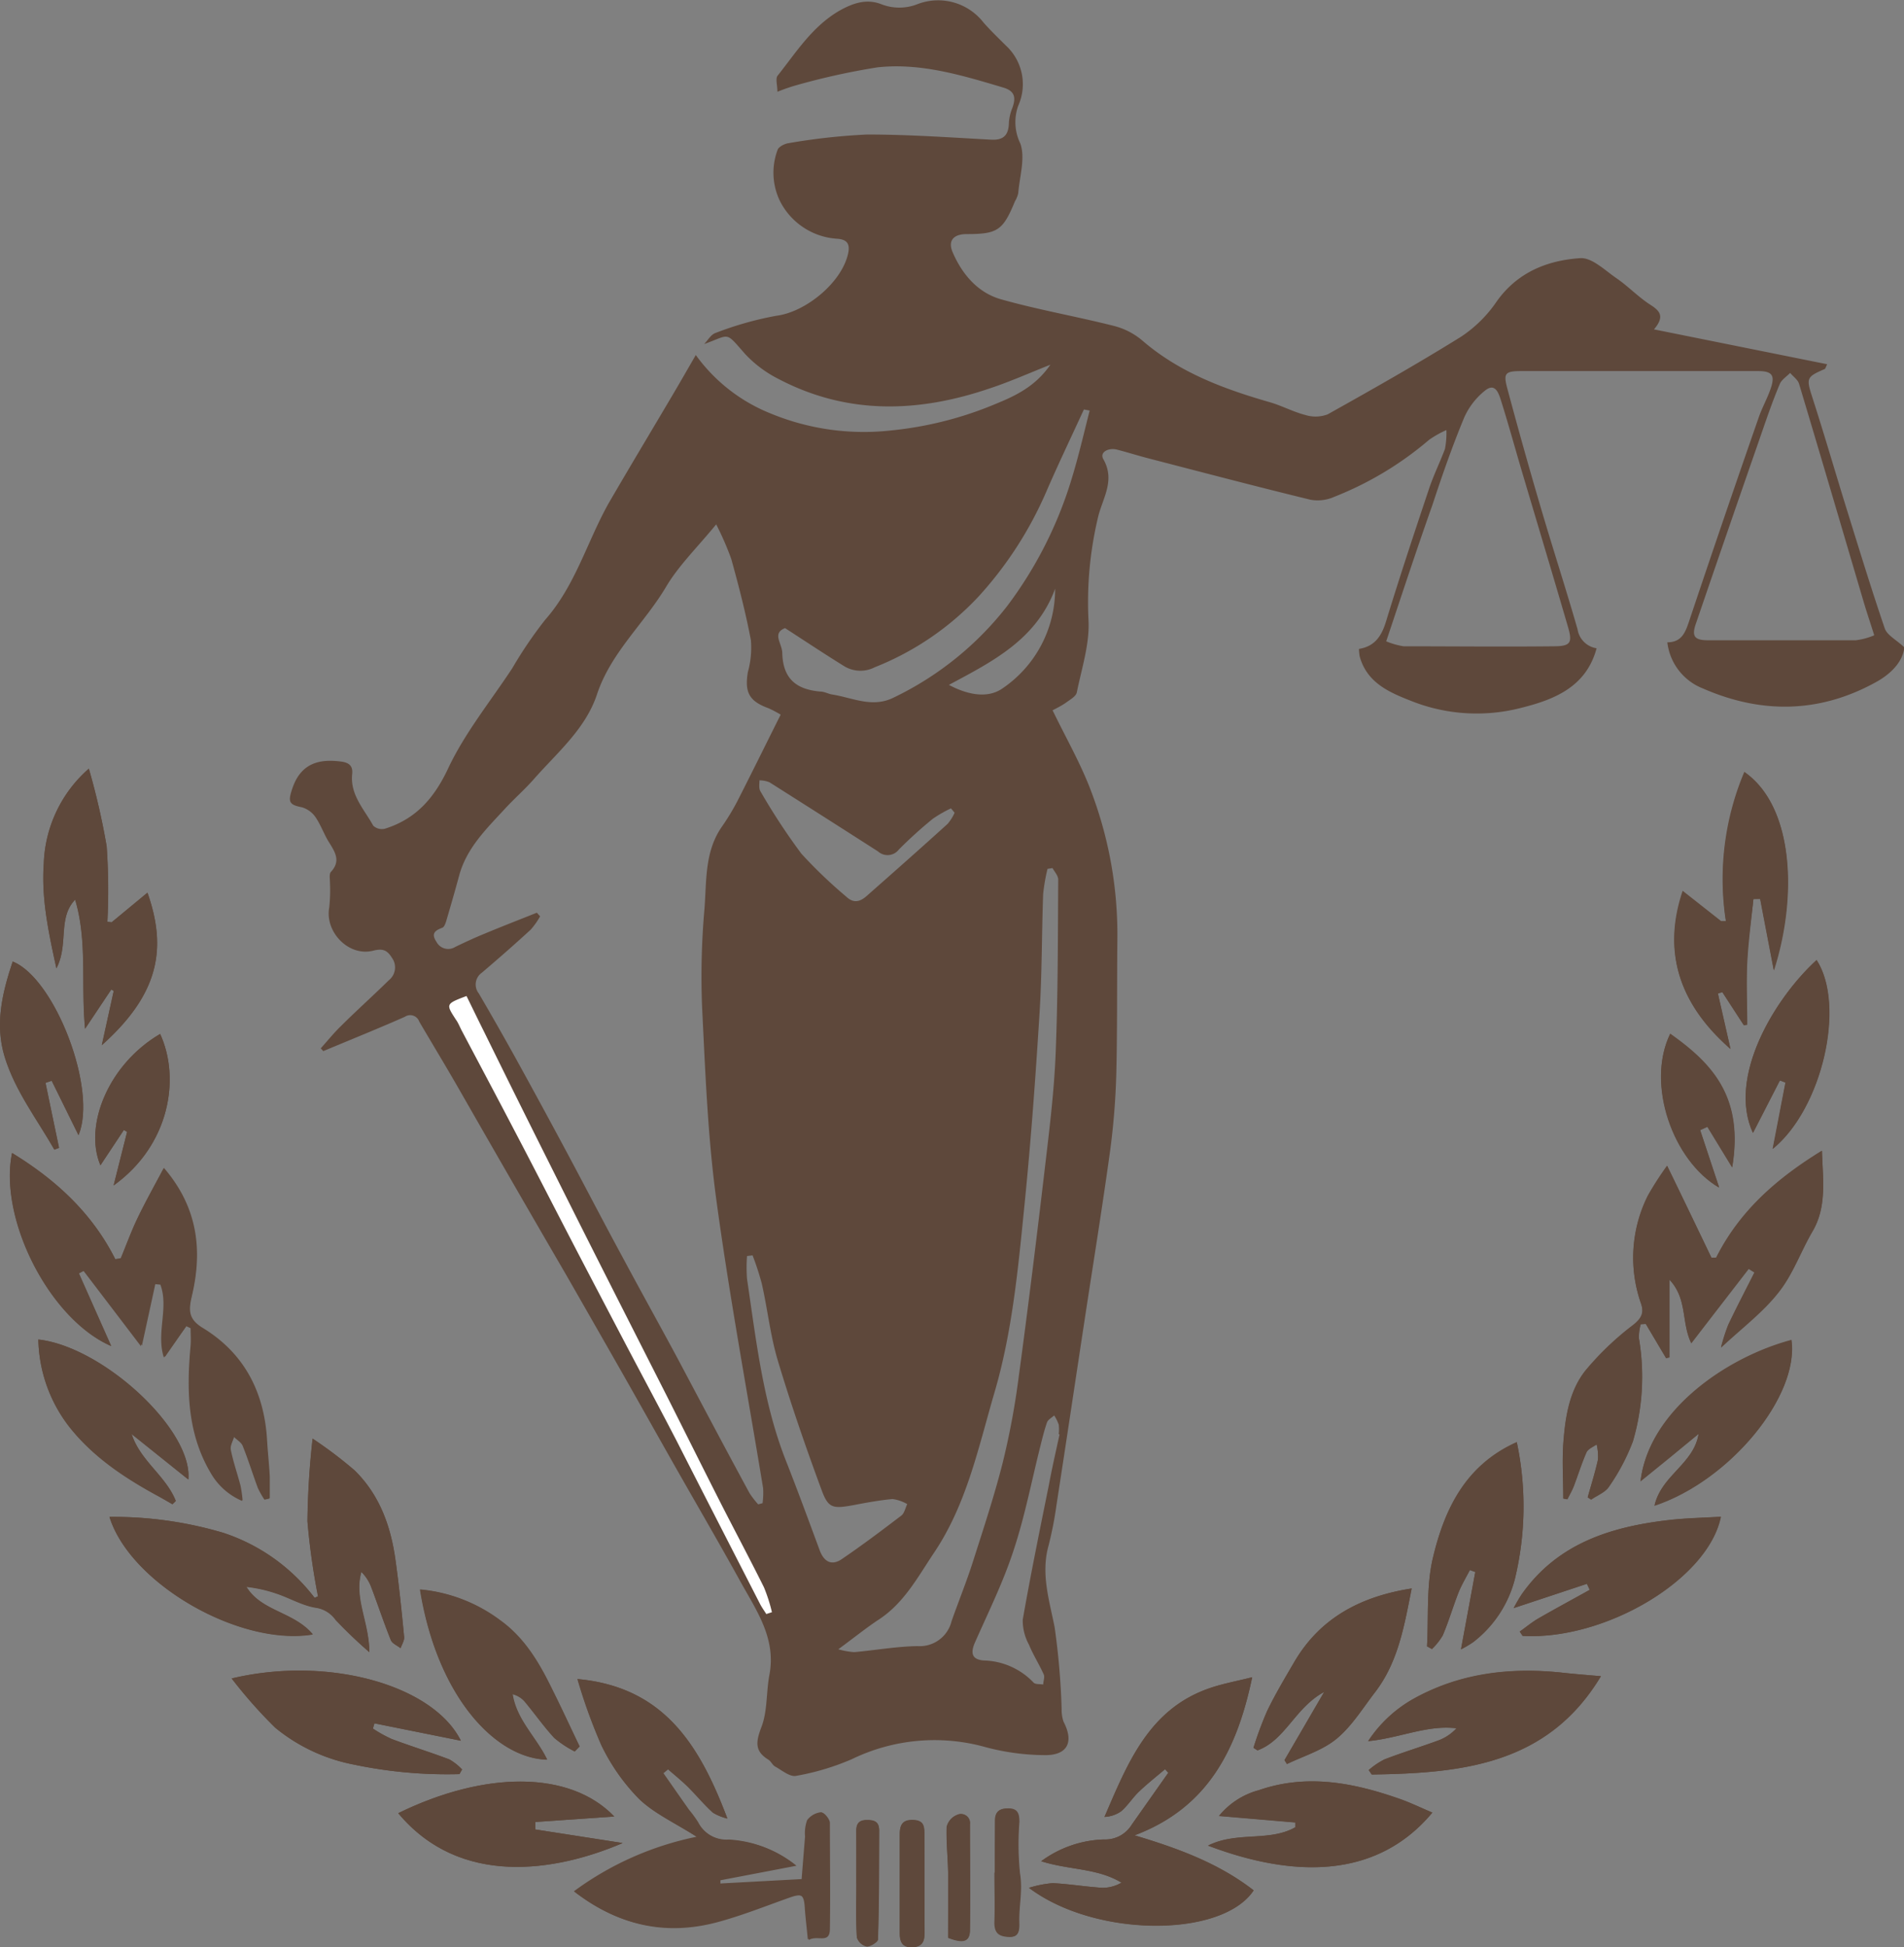 <svg id="Слой_1" data-name="Слой 1" xmlns="http://www.w3.org/2000/svg" viewBox="0 0 239.82 245.23"><rect x="0" y="0" width="239.82" height="245.23" fill="#808080" stroke="none"/><defs><style>.cls-1{fill:#5e483b;}.cls-2{fill:#fff;}</style></defs><title>favicon</title><path class="cls-1" d="M12,158.63c-1.68,8.28,4.72,20.92,12.5,24.31l-4.07-9.15.61-.32,7.32,9.4,1.7-7.81.76.07c1.09,2.91-.56,6.09.44,9.18L34,180.36l.55.26c0,.72,0,1.45,0,2.16-.48,5.55-.45,11,2.49,16a8.32,8.32,0,0,0,4,3.59,17.3,17.3,0,0,0-.26-1.83c-.4-1.52-.92-3-1.23-4.54-.1-.52.28-1.13.44-1.7.39.38.94.69,1.12,1.14.7,1.74,1.25,3.53,1.9,5.28a10.93,10.93,0,0,0,.84,1.49l.61-.13c0-.91,0-1.82,0-2.72-.08-1.52-.25-3-.34-4.55-.35-6.06-2.86-10.95-8.08-14.14-1.8-1.09-1.83-2.17-1.4-4,1.36-5.72.8-11.14-3.51-16.16-1.15,2.17-2.28,4.17-3.27,6.24-.8,1.66-1.43,3.41-2.14,5.12L25,172C22.06,166.17,17.51,162,12,158.63ZM210.46,202l.43.3c.78-.54,1.8-.92,2.27-1.65a26.32,26.32,0,0,0,3-5.69,28.9,28.9,0,0,0,.75-13,6.27,6.27,0,0,1,.23-1.74l.63-.06,2.57,4.33.43-.11v-9.77c2.28,2.44,1.47,5.38,2.74,8,2.52-3.28,4.88-6.32,7.23-9.37l.74.46c-1.11,2.2-2.25,4.38-3.31,6.61a23.42,23.42,0,0,0-.91,2.84c2.71-2.53,5.33-4.48,7.28-7,1.78-2.24,2.76-5.1,4.23-7.61,1.82-3.1,1.32-6.37,1.2-10.15-5.78,3.55-10.39,7.64-13.33,13.48l-.58,0c-1.8-3.75-3.61-7.5-5.59-11.59a39.83,39.83,0,0,0-2.43,3.77,17.42,17.42,0,0,0-.83,13.65c.39,1.16.06,1.81-1,2.62a36.75,36.75,0,0,0-6,5.72c-2.1,2.62-2.58,6-2.82,9.26-.17,2.28,0,4.58,0,6.87l.52.08c.27-.54.58-1.07.8-1.63.54-1.42,1-2.89,1.6-4.27.2-.45.84-.7,1.28-1a6.45,6.45,0,0,1,.17,1.93C211.4,198.85,210.9,200.43,210.46,202ZM102.1,242.45c-3.47-9.18-7.95-16.58-18.9-17.58a68,68,0,0,0,3,8.31A25.16,25.16,0,0,0,91,240c2,1.88,4.6,3.06,7.35,4.81a39.17,39.17,0,0,0-15.46,6.87c5.45,4.21,11.34,5.54,17.79,3.86,3.15-.83,6.2-2.06,9.29-3.15,1.52-.54,1.88-.32,2,1.26.08,1.25.24,2.5.39,4.09,1.06-.67,2.62.55,2.65-1.36.07-4.47,0-8.93,0-13.39,0-.46-.7-1.29-1-1.27a2.53,2.53,0,0,0-1.74,1,4.85,4.85,0,0,0-.26,2.06c-.15,1.84-.3,3.69-.43,5.36l-10.36.56,0-.48,9.58-1.83a14.69,14.69,0,0,0-8.38-3.23,4.15,4.15,0,0,1-4-2.25,14.48,14.48,0,0,0-1.14-1.56c-1.08-1.53-2.15-3.07-3.23-4.61l.6-.5c.85.74,1.73,1.45,2.54,2.24,1.08,1.07,2.07,2.24,3.18,3.28A6.64,6.64,0,0,0,102.1,242.45Zm-77.83-38c2.58,8.35,16.34,16.33,25.62,14.79-2.4-2.86-6.49-2.88-8.37-6a17.55,17.55,0,0,1,3.84.86c1.66.56,3.24,1.5,4.93,1.77a3.68,3.68,0,0,1,2.48,1.53A57.42,57.42,0,0,0,57,221.49c-.05-3.79-2-6.78-1-10.1a5.38,5.38,0,0,1,1.21,1.85c.85,2.24,1.6,4.52,2.5,6.75.17.43.8.68,1.22,1,.16-.46.5-.94.45-1.38-.31-3.24-.64-6.48-1.09-9.7-.59-4.27-2-8.23-5.15-11.31a54,54,0,0,0-5.29-4,103.62,103.62,0,0,0-.65,10.4,87.83,87.83,0,0,0,1.33,9.46l-.43.19a23.81,23.81,0,0,0-11.51-8.19A48.61,48.61,0,0,0,24.27,204.46ZM168.2,224.65c-2.08.52-3.73.82-5.31,1.36-7.71,2.62-10.38,9.47-13.3,16.23a4,4,0,0,0,2.09-.7c.84-.72,1.44-1.7,2.24-2.47,1.05-1,2.19-1.9,3.3-2.84l.41.45-4.6,6.53a3.91,3.91,0,0,1-3.5,1.87,14,14,0,0,0-7.91,2.74c3.49,1.12,7.07.85,10.11,2.7a4.73,4.73,0,0,1-2.38.65c-2.09-.13-4.18-.48-6.27-.59a14.14,14.14,0,0,0-3,.59c8.35,6.29,24.35,6.29,28.3.32-4.4-3.42-9.54-5.3-15-6.93C162.55,241.11,166.27,233.89,168.2,224.65Zm63.13-98,.83-.1c.54,2.86,1.09,5.72,1.72,9,2.93-9.1,2.6-20.56-3.69-24.92a34.68,34.68,0,0,0-2.33,18.79l-.6,0-4.84-3.81c-2.65,7.88-.27,14.37,6,19.85l-1.59-7,.55-.17,2.71,4.17.43-.07c0-2.61-.1-5.23,0-7.83S231.06,129.32,231.33,126.66ZM21.67,110.23A16.6,16.6,0,0,0,16,122.17c-.31,4.35.54,8.52,1.59,13.19,1.57-3,.13-6.33,2.36-8.65,1.56,5.21.72,10.59,1.25,16.26l3.3-4.92.31.18-1.5,6.83c7.14-6.39,8.26-12.07,5.75-19.2l-4.51,3.73-.54-.06a79.32,79.32,0,0,0-.09-9.51A89.58,89.58,0,0,0,21.67,110.23ZM68.35,236.85l.33-.58A6.83,6.83,0,0,0,67.09,235c-2.4-.91-4.86-1.67-7.26-2.57a16.86,16.86,0,0,1-2.38-1.32l.19-.66,10.89,2.19c-3.49-7-16.71-10.74-28.87-7.84A60.27,60.27,0,0,0,45.14,231,22.2,22.2,0,0,0,55,235.64,57.08,57.08,0,0,0,68.35,236.85Zm114.53-.51.36.56c11.24-.17,22.13-1.17,28.86-12.38-1.61-.14-3.18-.26-4.74-.43-6.61-.73-13,0-18.86,3.28a16.47,16.47,0,0,0-5.71,5.33c4.05-.41,7.43-2.07,11.13-1.62a5.94,5.94,0,0,1-2.15,1.48c-2.3.85-4.65,1.56-6.93,2.44A9.6,9.6,0,0,0,182.88,236.34Zm-10.61-1.25.31.49c2.11-1,4.5-1.73,6.26-3.19,1.92-1.59,3.3-3.85,4.85-5.87,2.93-3.83,3.67-8.4,4.6-13.05-6.47,1-11.59,3.74-14.84,9.35-1.17,2-2.36,4-3.37,6.09a45.76,45.76,0,0,0-1.72,4.63l.51.32c3.53-1.3,4.71-5.38,8.4-7.36Zm-84.42,7.1c-5.57-5.81-16.25-5.78-27.21-.42,7.77,9.33,19.79,7.39,28.27,3.76l-11-1.71,0-.94ZM201.9,218.9l.35.55c10.36.58,23.36-7.12,24.95-15-2.21.13-4.36.17-6.48.41-7.34.84-14.08,2.93-18.6,9.37a19.48,19.48,0,0,0-1,1.72l9.23-3.06.35.76c-2.17,1.21-4.35,2.38-6.5,3.62C203.42,217.73,202.68,218.35,201.9,218.9ZM82.87,234l.59-.62c-1.12-2.34-2.2-4.7-3.36-7-1.66-3.36-3.46-6.59-6.63-8.88a19.85,19.85,0,0,0-10.1-3.89c2.16,13.41,9.48,21.25,16,21.43-1.35-2.82-3.85-5-4.35-8.25a3,3,0,0,1,1.5.89c1.28,1.53,2.42,3.17,3.76,4.62A13.1,13.1,0,0,0,82.87,234Zm108,7.68c-1.51-.64-2.82-1.28-4.2-1.76-5.77-2-11.63-3.13-17.63-1.05a9.69,9.69,0,0,0-5,3.24l9.62.82,0,.6c-3.29,1.87-7.36.49-11,2.31C173.91,250.12,184.11,249.83,190.89,241.7Zm10.64-46.64c-6.48,2.89-9.11,8.48-10.55,14.58-.84,3.57-.53,7.41-.74,11.12l.62.34a7.9,7.9,0,0,0,1.37-1.73c.74-1.78,1.28-3.64,2-5.44.38-1,.93-1.85,1.41-2.78l.68.25c-.57,3.11-1.15,6.22-1.8,9.74a13.26,13.26,0,0,0,1.54-.91,14.61,14.61,0,0,0,5.26-8A38.89,38.89,0,0,0,201.53,195.06ZM15.31,182.12a18.49,18.49,0,0,0,3.89,11c3,3.81,7,6.46,11.25,8.76.59.32,1.17.66,1.75,1l.42-.41c-1.25-3.16-4.49-5.06-5.56-8.43l7.14,5.71C34.79,193.5,23.42,183,15.31,182.12ZM224.43,194c-.61,3.8-4.68,5.2-5.54,9,9.54-3.16,18.24-13.82,17.24-20.84-8.3,2.21-18,9-19,17.77l3.7-3ZM12.08,134.52c-1.34,4-2.26,7.94-1,12,1.33,4.3,4.07,7.83,6.25,11.66l.59-.22-1.72-8.16.78-.27,3.39,6.85C22.79,150.67,17.39,136.63,12.08,134.52Zm227.21-.19c-5.35,4.9-11.24,14.76-8,21.77l3.39-6.61.71.27c-.52,2.69-1,5.38-1.61,8.35C240,153.05,243,140,239.29,134.33ZM24.79,162.72c7.14-5.13,8.4-13.58,5.86-19.08-6.55,3.83-9.63,11.58-7.52,16.54l2.95-4.45.41.24Zm199.83-7,.93-.43,3.12,5.11c1.45-8.8-2.45-13-7.81-16.8-3.07,6.29.35,16,6.16,19.34Zm-97.7,95.1c0-2.11,0-4.22,0-6.33,0-1,0-1.84-1.45-1.88s-1.65.79-1.65,1.88c0,4.11,0,8.21,0,12.32,0,1,.17,1.85,1.54,1.81s1.58-.74,1.58-1.81Zm8.87-1.6h0c0,2.06,0,4.11,0,6.17,0,1.36.61,1.89,1.86,1.93s1.25-1,1.22-1.85c-.06-2,.45-4,.09-6.09a36.23,36.23,0,0,1-.08-6.51c0-1-.17-1.72-1.42-1.71-1.09,0-1.62.41-1.61,1.55C135.81,244.92,135.79,247.09,135.79,249.26Zm-17.45,1.32h0c0,2.28-.07,4.57.06,6.85a1.73,1.73,0,0,0,1.24,1.14c.46,0,1.41-.56,1.42-.89.12-4.56.11-9.13.15-13.69,0-1.11-.58-1.34-1.57-1.33s-1.32.48-1.31,1.41C118.36,246.24,118.34,248.41,118.34,250.58Zm11.56,6.9c1.88.72,2.71.47,2.73-.89.06-4.47,0-8.93,0-13.4A1.14,1.14,0,0,0,131,242a2.18,2.18,0,0,0-1.27,1.49c-.07,2,.16,4.08.19,6.12C129.93,252.26,129.9,254.9,129.9,257.48Z" transform="translate(-10.48 -13.43)"/><path class="cls-1" d="M50.88,145.45c.83-.92,1.6-1.88,2.48-2.74,2-2,4.09-3.86,6.09-5.83a2.06,2.06,0,0,0,.39-2.84c-.62-1-1.19-1.18-2.39-.88-3.07.76-6.07-2.38-5.5-5.45a20.62,20.62,0,0,0,.09-3.15c0-.46-.12-1.08.13-1.34,1.23-1.33.55-2.43-.2-3.64-.65-1-1.06-2.24-1.75-3.24a3.16,3.16,0,0,0-1.73-1.25c-1.64-.32-1.76-.7-1.17-2.42,1.13-3.29,3.59-3.65,6.07-3.34,1,.12,1.56.51,1.45,1.55-.29,2.65,1.52,4.47,2.65,6.53a1.6,1.6,0,0,0,1.45.39c3.91-1.22,6.22-3.83,8-7.63,2.11-4.47,5.32-8.42,8.06-12.58a53.55,53.55,0,0,1,4.14-6.1c3.81-4.31,5.28-9.83,8-14.68C89.84,72.16,92.6,67.58,95.3,63c.91-1.54,1.8-3.1,2.82-4.86a21.43,21.43,0,0,0,9.45,7.37,30.76,30.76,0,0,0,15.12,2.13,45.53,45.53,0,0,0,13.38-3.42c2.45-1,4.9-2.22,6.71-4.86-2.77,1.1-5.19,2.18-7.69,3-9,3.06-17.91,3.32-26.54-1.2a15,15,0,0,1-4.2-3.13c-2.59-2.93-1.82-2.47-5.18-1.27.47-.48.86-1.21,1.44-1.4a42.18,42.18,0,0,1,7.69-2.17c3.66-.47,8.19-4.16,9-7.81.29-1.29-.18-1.78-1.32-1.88a8.68,8.68,0,0,1-7.25-4.73,8.19,8.19,0,0,1-.31-6.46c.12-.39.88-.78,1.38-.85a79.39,79.39,0,0,1,9.92-1.09c5.21,0,10.42.37,15.62.65,1.52.08,2.2-.55,2.22-2.19A6,6,0,0,1,138,27c.45-1.25.33-2.1-1.14-2.54-5.18-1.54-10.39-3.14-15.84-2.55a87.89,87.89,0,0,0-10.4,2.3,23.13,23.13,0,0,0-2.22.78c0-.8-.25-1.6,0-2,2.35-2.94,4.34-6.18,7.77-8.19,1.77-1,3.45-1.55,5.29-.85a6.22,6.22,0,0,0,4.59,0,7.24,7.24,0,0,1,8.31,2.32c.88,1,1.85,1.93,2.8,2.88a6.62,6.62,0,0,1,1.57,7.6,6.13,6.13,0,0,0,.26,4.74c.66,1.83-.09,4.18-.26,6.29a3.41,3.41,0,0,1-.41,1c-1.51,3.67-2.19,4.13-6.08,4.13-1.63,0-2.4.8-1.77,2.28,1.19,2.77,3.16,5.1,6.09,5.93,4.67,1.32,9.47,2.15,14.17,3.34a8.93,8.93,0,0,1,3.58,1.81c4.68,4.06,10.28,6.13,16.1,7.81,1.51.43,2.93,1.21,4.45,1.6a4.32,4.32,0,0,0,2.85-.07c5.65-3.16,11.29-6.35,16.79-9.77A16.3,16.3,0,0,0,199,51.39c2.62-3.69,6.39-5.17,10.52-5.45,1.47-.1,3.12,1.54,4.58,2.54s2.76,2.38,4.28,3.35c1.22.78,1.78,1.48.43,3.08l21.81,4.39c-.16.33-.21.56-.32.61-2.32,1-2.32,1.15-1.53,3.61,1.45,4.5,2.76,9,4.17,13.57,1.61,5.17,3.19,10.36,4.94,15.49.29.83,1.39,1.38,2.46,2.37-.16,1.72-1.58,3.26-3.44,4.31-7.14,4-14.53,4.11-21.93.87a7.12,7.12,0,0,1-4.48-5.81c1.82,0,2.28-1.28,2.75-2.68Q227.54,78.79,232,66c.43-1.25,1.1-2.42,1.52-3.67.55-1.63.17-2.15-1.54-2.17-3.29,0-6.58,0-9.87,0H202.17c-2.11,0-2.36.24-1.83,2.21,1.34,5,2.72,9.93,4.18,14.88,1.51,5.15,3.18,10.26,4.66,15.42a2.87,2.87,0,0,0,2.4,2.4c-1.28,4.79-5.2,6.42-9.34,7.46a22.31,22.31,0,0,1-13.66-.69c-2.81-1.1-5.89-2.26-6.84-5.75a5.88,5.88,0,0,1-.09-.94c2-.32,2.85-1.63,3.41-3.46,1.71-5.6,3.56-11.16,5.42-16.72.57-1.7,1.37-3.32,2-5a10.33,10.33,0,0,0,.18-2.38,13,13,0,0,0-2.18,1.23A42.08,42.08,0,0,1,178.53,76a5.1,5.1,0,0,1-3,.36c-6.82-1.66-13.61-3.45-20.41-5.21-1.35-.35-2.69-.78-4-1.11-1-.24-2.19.32-1.66,1.23,1.55,2.73-.17,5-.7,7.4a46.11,46.11,0,0,0-1.18,12.84c.17,3-.86,6.09-1.47,9.12-.1.49-.82.89-1.31,1.25s-1.16.7-1.74,1c1.71,3.54,3.62,6.84,4.92,10.37a50.82,50.82,0,0,1,3.24,18.33c-.06,5.63,0,11.25-.13,16.87a91.76,91.76,0,0,1-.77,9.8c-1,7.27-2.18,14.51-3.28,21.76-1.16,7.63-2.3,15.26-3.48,22.89a46.66,46.66,0,0,1-1,5.14c-1,3.56.08,6.88.76,10.33a92.34,92.34,0,0,1,.88,10.28,4.59,4.59,0,0,0,.24,1.6c1.33,2.54.52,4.24-2.36,4.21a29.54,29.54,0,0,1-7.44-1,23.84,23.84,0,0,0-16.89,1.52,31.22,31.22,0,0,1-7,2.09c-.77.16-1.78-.7-2.63-1.17-.34-.18-.52-.66-.86-.87-1.78-1.09-1.56-2.29-.87-4.12.77-2,.59-4.38,1-6.55.88-4.59-1.63-8.1-3.64-11.74-2.68-4.86-5.48-9.65-8.22-14.48-2.19-3.86-4.36-7.73-6.55-11.59q-3.54-6.21-7.1-12.42Q75,162.31,68.17,150.37c-1.6-2.78-3.26-5.52-4.88-8.28a1.21,1.21,0,0,0-1.82-.61c-3.4,1.5-6.84,2.89-10.27,4.32Zm49.82-66c-2.34,2.87-4.69,5.14-6.3,7.84-2.75,4.65-7,8.32-8.74,13.63-1.46,4.34-5,7.29-7.92,10.61-1.15,1.31-2.47,2.46-3.65,3.74-2.33,2.53-4.84,4.94-5.78,8.44-.51,1.89-1.06,3.78-1.61,5.66-.1.33-.26.8-.5.89-.93.35-1.45.73-.75,1.77a1.67,1.67,0,0,0,2.39.64c1.21-.58,2.43-1.15,3.68-1.66,2.18-.91,4.38-1.76,6.58-2.64l.41.46a9.63,9.63,0,0,1-1.18,1.67c-2,1.84-4.07,3.65-6.15,5.42a1.81,1.81,0,0,0-.39,2.62q2.28,3.9,4.48,7.86,3.38,6.12,6.68,12.29c2.34,4.37,4.62,8.78,7,13.16,2.26,4.22,4.59,8.4,6.86,12.62,3,5.65,6,11.33,9.08,17a11.08,11.08,0,0,0,1.09,1.41l.55-.15a9.92,9.92,0,0,0,.07-1.88c-2-12.17-4.27-24.3-5.92-36.52-1.07-8-1.37-16.08-1.77-24.13a97.12,97.12,0,0,1,.3-12.3c.28-3.51,0-7.19,2.18-10.34a29.39,29.39,0,0,0,1.91-3.13c1.84-3.6,3.62-7.23,5.51-11a13.49,13.49,0,0,0-1.56-.82c-2.41-.88-3-2-2.57-4.55a11.42,11.42,0,0,0,.38-4c-.65-3.44-1.53-6.84-2.47-10.23A37,37,0,0,0,100.7,79.49Zm84.37,14.74a9.81,9.81,0,0,0,2.2.63c6.28,0,12.57.07,18.85,0,2.25,0,2.45-.45,1.82-2.57-1.88-6.44-3.81-12.86-5.72-19.29-.89-3-1.73-6.08-2.68-9.09-.28-.87-.71-2.3-2-1.26A9,9,0,0,0,194.91,66c-1.49,3.59-2.78,7.28-4,11C188.92,82.61,187.06,88.28,185.07,94.23Zm61.47-.79c-.53-1.69-1-3.06-1.4-4.44-2.68-9.07-5.34-18.14-8.06-27.2-.16-.52-.74-.91-1.12-1.37-.45.47-1.09.86-1.31,1.41-1,2.37-1.8,4.78-2.64,7.19q-4,11.5-7.93,23c-.54,1.56-.17,2.06,1.48,2.07,6.23,0,12.45,0,18.67,0A8.7,8.7,0,0,0,246.54,93.44ZM116.07,221.13a9.92,9.92,0,0,0,2,.36c2.67-.24,5.34-.72,8-.76a4.12,4.12,0,0,0,4.26-3.12c.89-2.54,1.9-5,2.72-7.59,1.31-4.1,2.66-8.19,3.72-12.36a96.51,96.51,0,0,0,2-10.67c1.22-9,2.33-18.05,3.39-27.09.55-4.64,1.11-9.29,1.29-13.94.29-7.25.27-14.51.32-21.76,0-.48-.47-1-.72-1.45l-.63.1a23.51,23.51,0,0,0-.55,3.18c-.18,5-.14,10.08-.46,15.11-.5,8-1.08,16-1.88,23.94S138,181.19,135.68,189c-2,6.88-3.48,13.93-7.57,20-2.07,3.09-3.81,6.41-7.1,8.49C119.45,218.54,118,219.71,116.07,221.13Zm31.65-156L147,65c-1.6,3.49-3.26,6.94-4.78,10.46a47.56,47.56,0,0,1-8.4,13,36.05,36.05,0,0,1-13.16,9,3.93,3.93,0,0,1-3.84-.13c-2.46-1.52-4.86-3.12-7.46-4.8-1.67.66-.38,1.9-.35,3.11.08,3.29,1.79,4.62,4.79,4.88.52,0,1,.3,1.54.38,2.55.4,5,1.72,7.7.38a40.11,40.11,0,0,0,14.34-11.58,51.2,51.2,0,0,0,8.09-16C146.33,70.9,147,68,147.72,65.17ZM105.27,171.52l-.7.09a19.48,19.48,0,0,0,0,2.86c1.15,7.72,2,15.51,4.88,22.86,1.48,3.75,2.87,7.54,4.27,11.32.55,1.5,1.55,2,2.84,1.09,2.54-1.73,5-3.58,7.45-5.45.39-.3.5-.95.74-1.44a4.93,4.93,0,0,0-1.85-.64c-1.68.15-3.36.47-5,.78-2.53.46-3.1.37-3.94-1.93-2-5.41-3.88-10.85-5.53-16.36-.93-3.12-1.27-6.42-2-9.62A34.57,34.57,0,0,0,105.27,171.52Zm25.45-55.74-.46-.55a16.3,16.3,0,0,0-2.27,1.3,54.4,54.4,0,0,0-4.29,3.88,1.79,1.79,0,0,1-2.62.25q-6.83-4.38-13.69-8.72a3.56,3.56,0,0,0-1.25-.24c0,.46-.1,1,.11,1.36a80.38,80.38,0,0,0,5.17,7.88,60.12,60.12,0,0,0,5.64,5.4c.94.9,1.77.65,2.61-.1,3.4-3,6.8-6,10.17-9.06A5.83,5.83,0,0,0,130.72,115.78Zm13.22,78.27-.11,0a5,5,0,0,0,0-1.22,5.35,5.35,0,0,0-.57-1.15c-.31.29-.77.52-.9.87-.35,1-.59,2-.84,3-1.1,4.37-1.95,8.82-3.36,13.08-1.3,4-3.16,7.76-4.86,11.6-.59,1.32-.46,2.19,1.09,2.31a8.93,8.93,0,0,1,6.27,2.78c.22.25.8.17,1.22.25,0-.42.22-.92.07-1.26-.57-1.28-1.34-2.47-1.87-3.77a6.35,6.35,0,0,1-.78-3.14c1-5.7,2.16-11.36,3.3-17C143,198.24,143.49,196.15,143.94,194.05Zm-.56-106.48C141,94,135.46,96.75,130,99.68c2.34,1.25,4.83,1.73,6.68.49A15.11,15.11,0,0,0,143.38,87.57Z" transform="translate(-10.48 -13.43)"/><path class="cls-1" d="M12,158.63C17.51,162,22.06,166.17,25,172l.66-.05c.71-1.71,1.34-3.46,2.14-5.12,1-2.07,2.12-4.07,3.27-6.24,4.31,5,4.87,10.44,3.51,16.16-.43,1.8-.4,2.88,1.4,4,5.22,3.19,7.73,8.08,8.08,14.14.09,1.52.26,3,.34,4.55.05.9,0,1.81,0,2.72l-.61.13a10.93,10.93,0,0,1-.84-1.49c-.65-1.75-1.2-3.54-1.9-5.28-.18-.45-.73-.76-1.12-1.14-.16.57-.54,1.18-.44,1.7.31,1.53.83,3,1.23,4.54a17.3,17.3,0,0,1,.26,1.83,8.32,8.32,0,0,1-4-3.59c-2.94-5-3-10.49-2.49-16,.06-.71,0-1.44,0-2.16l-.55-.26-2.82,3.95c-1-3.09.65-6.27-.44-9.18l-.76-.07-1.7,7.81L21,173.47l-.61.32,4.07,9.15C16.68,179.55,10.28,166.91,12,158.63Z" transform="translate(-10.48 -13.43)"/><path class="cls-1" d="M210.46,202c.44-1.59.94-3.17,1.29-4.78a6.45,6.45,0,0,0-.17-1.93c-.44.34-1.08.59-1.28,1-.62,1.38-1.06,2.85-1.6,4.27-.22.56-.53,1.09-.8,1.63l-.52-.08c0-2.29-.14-4.59,0-6.87.24-3.28.72-6.64,2.82-9.26a36.75,36.75,0,0,1,6-5.72c1-.81,1.35-1.46,1-2.62a17.42,17.42,0,0,1,.83-13.65,39.83,39.83,0,0,1,2.43-3.77c2,4.09,3.79,7.84,5.59,11.59l.58,0c2.94-5.84,7.55-9.93,13.33-13.48.12,3.78.62,7.05-1.2,10.15-1.47,2.51-2.45,5.37-4.23,7.61-2,2.47-4.57,4.42-7.28,7a23.42,23.42,0,0,1,.91-2.84c1.06-2.23,2.2-4.41,3.31-6.61l-.74-.46c-2.35,3-4.71,6.09-7.23,9.37-1.27-2.62-.46-5.56-2.74-8v9.77l-.43.11-2.57-4.33-.63.06a6.27,6.27,0,0,0-.23,1.74,28.9,28.9,0,0,1-.75,13,26.32,26.32,0,0,1-3,5.69c-.47.73-1.49,1.11-2.27,1.65Z" transform="translate(-10.48 -13.43)"/><path class="cls-1" d="M102.1,242.45a6.64,6.64,0,0,1-1.86-.76c-1.11-1-2.1-2.21-3.18-3.28-.81-.79-1.69-1.5-2.54-2.24l-.6.5c1.08,1.54,2.15,3.08,3.23,4.61a14.48,14.48,0,0,1,1.14,1.56,4.15,4.15,0,0,0,4,2.25,14.69,14.69,0,0,1,8.38,3.23l-9.58,1.83,0,.48,10.36-.56c.13-1.67.28-3.52.43-5.36a4.85,4.85,0,0,1,.26-2.06,2.53,2.53,0,0,1,1.74-1c.33,0,1,.81,1,1.27.08,4.46.1,8.92,0,13.39,0,1.91-1.59.69-2.65,1.36-.15-1.59-.31-2.84-.39-4.09-.11-1.58-.47-1.8-2-1.26-3.09,1.09-6.14,2.32-9.29,3.15-6.45,1.68-12.34.35-17.79-3.86a39.17,39.17,0,0,1,15.46-6.87C95.57,243,92.93,241.86,91,240a25.16,25.16,0,0,1-4.76-6.8,68,68,0,0,1-3-8.31C94.15,225.87,98.63,233.27,102.1,242.45Z" transform="translate(-10.48 -13.43)"/><path class="cls-1" d="M24.27,204.46a48.61,48.61,0,0,1,14.33,2,23.81,23.81,0,0,1,11.51,8.19l.43-.19A87.83,87.83,0,0,1,49.21,205a103.62,103.62,0,0,1,.65-10.4,54,54,0,0,1,5.29,4c3.13,3.08,4.56,7,5.15,11.31.45,3.22.78,6.46,1.09,9.7,0,.44-.29.92-.45,1.38-.42-.34-1-.59-1.22-1-.9-2.23-1.65-4.51-2.5-6.75A5.38,5.38,0,0,0,56,211.39c-.94,3.32,1,6.31,1,10.1a57.42,57.42,0,0,1-4.26-4.05,3.68,3.68,0,0,0-2.48-1.53c-1.69-.27-3.27-1.21-4.93-1.77a17.55,17.55,0,0,0-3.84-.86c1.88,3.09,6,3.11,8.37,6C40.61,220.79,26.85,212.81,24.27,204.46Z" transform="translate(-10.48 -13.43)"/><path class="cls-1" d="M168.2,224.65c-1.93,9.24-5.65,16.46-14.81,19.91,5.46,1.63,10.6,3.51,15,6.93-3.95,6-19.95,6-28.3-.32a14.14,14.14,0,0,1,3-.59c2.09.11,4.18.46,6.27.59a4.73,4.73,0,0,0,2.38-.65c-3-1.85-6.62-1.58-10.11-2.7a14,14,0,0,1,7.91-2.74,3.91,3.91,0,0,0,3.5-1.87l4.6-6.53-.41-.45c-1.11.94-2.25,1.84-3.3,2.84-.8.77-1.4,1.75-2.24,2.47a4,4,0,0,1-2.09.7c2.92-6.76,5.59-13.61,13.3-16.23C164.47,225.47,166.12,225.17,168.2,224.65Z" transform="translate(-10.48 -13.43)"/><path class="cls-1" d="M231.33,126.66c-.27,2.66-.63,5.32-.77,8s0,5.22,0,7.83l-.43.07-2.71-4.17-.55.17,1.59,7c-6.28-5.48-8.66-12-6-19.85l4.84,3.81.6,0a34.68,34.68,0,0,1,2.33-18.79c6.29,4.36,6.62,15.82,3.69,24.92-.63-3.32-1.18-6.18-1.72-9Z" transform="translate(-10.48 -13.43)"/><path class="cls-1" d="M21.67,110.23A89.58,89.58,0,0,1,23.91,120a79.32,79.32,0,0,1,.09,9.51l.54.06,4.51-3.73c2.51,7.13,1.39,12.81-5.75,19.2l1.5-6.83-.31-.18L21.19,143c-.53-5.67.31-11.05-1.25-16.26-2.23,2.32-.79,5.62-2.36,8.65-1-4.67-1.9-8.84-1.59-13.19A16.6,16.6,0,0,1,21.67,110.23Z" transform="translate(-10.48 -13.43)"/><path class="cls-1" d="M68.35,236.85A57.08,57.08,0,0,1,55,235.64,22.2,22.2,0,0,1,45.14,231a60.27,60.27,0,0,1-5.48-6.19c12.16-2.9,25.38.82,28.87,7.84l-10.89-2.19-.19.66a16.86,16.86,0,0,0,2.38,1.32c2.4.9,4.86,1.66,7.26,2.57a6.83,6.83,0,0,1,1.59,1.25Z" transform="translate(-10.48 -13.43)"/><path class="cls-1" d="M182.88,236.34a9.6,9.6,0,0,1,2-1.34c2.28-.88,4.63-1.59,6.93-2.44a5.94,5.94,0,0,0,2.15-1.48c-3.7-.45-7.08,1.21-11.13,1.62a16.47,16.47,0,0,1,5.71-5.33c5.88-3.23,12.25-4,18.86-3.28,1.56.17,3.13.29,4.74.43-6.73,11.21-17.62,12.21-28.86,12.38Z" transform="translate(-10.48 -13.43)"/><path class="cls-1" d="M172.27,235.09l5-8.59c-3.69,2-4.87,6.06-8.4,7.36l-.51-.32a45.76,45.76,0,0,1,1.72-4.63c1-2.08,2.2-4.08,3.37-6.09,3.25-5.61,8.37-8.32,14.84-9.35-.93,4.65-1.67,9.22-4.6,13.05-1.55,2-2.93,4.28-4.85,5.87-1.76,1.46-4.15,2.16-6.26,3.19Z" transform="translate(-10.48 -13.43)"/><path class="cls-1" d="M87.85,242.19l-9.94.69,0,.94,11,1.71c-8.48,3.63-20.5,5.57-28.27-3.76C71.6,236.41,82.28,236.38,87.85,242.19Z" transform="translate(-10.48 -13.43)"/><path class="cls-1" d="M201.9,218.9c.78-.55,1.52-1.17,2.35-1.65,2.15-1.24,4.33-2.41,6.5-3.62l-.35-.76-9.23,3.06a19.48,19.48,0,0,1,1-1.72c4.52-6.44,11.26-8.53,18.6-9.37,2.12-.24,4.27-.28,6.48-.41-1.59,7.9-14.59,15.6-24.95,15Z" transform="translate(-10.48 -13.43)"/><path class="cls-1" d="M82.87,234a13.1,13.1,0,0,1-2.55-1.72c-1.34-1.45-2.48-3.09-3.76-4.62a3,3,0,0,0-1.5-.89c.5,3.25,3,5.43,4.35,8.25-6.56-.18-13.88-8-16-21.43a19.85,19.85,0,0,1,10.1,3.89c3.17,2.29,5,5.52,6.63,8.88,1.16,2.32,2.24,4.68,3.36,7Z" transform="translate(-10.48 -13.43)"/><path class="cls-1" d="M190.89,241.7c-6.78,8.13-17,8.42-28.27,4.16,3.65-1.82,7.72-.44,11-2.31l0-.6-9.62-.82a9.69,9.69,0,0,1,5-3.24c6-2.08,11.86-1,17.63,1.05C188.07,240.42,189.38,241.06,190.89,241.7Z" transform="translate(-10.48 -13.43)"/><path class="cls-1" d="M201.53,195.06a38.89,38.89,0,0,1-.23,17.18,14.61,14.61,0,0,1-5.26,8,13.26,13.26,0,0,1-1.54.91c.65-3.52,1.23-6.63,1.8-9.74l-.68-.25c-.48.93-1,1.82-1.41,2.78-.7,1.8-1.24,3.66-2,5.44a7.9,7.9,0,0,1-1.37,1.73l-.62-.34c.21-3.71-.1-7.55.74-11.12C192.42,203.54,195.05,198,201.53,195.06Z" transform="translate(-10.48 -13.43)"/><path class="cls-1" d="M15.31,182.12c8.11.91,19.48,11.38,18.89,17.62L27.06,194c1.07,3.37,4.31,5.27,5.56,8.43l-.42.41c-.58-.32-1.16-.66-1.75-1-4.23-2.3-8.22-4.95-11.25-8.76A18.49,18.49,0,0,1,15.31,182.12Z" transform="translate(-10.48 -13.43)"/><path class="cls-1" d="M224.43,194l-3.63,3-3.7,3c1.07-8.8,10.73-15.56,19-17.77,1,7-7.7,17.68-17.24,20.84C219.75,199.21,223.82,197.81,224.43,194Z" transform="translate(-10.48 -13.43)"/><path class="cls-1" d="M12.08,134.52c5.31,2.11,10.71,16.15,8.28,21.86L17,149.53l-.78.27L17.91,158l-.59.22c-2.18-3.83-4.92-7.36-6.25-11.66C9.82,142.46,10.74,138.54,12.08,134.52Z" transform="translate(-10.48 -13.43)"/><path class="cls-1" d="M239.29,134.33c3.66,5.71.7,18.72-5.54,23.78.57-3,1.09-5.66,1.61-8.35l-.71-.27-3.39,6.61C228.05,149.09,233.94,139.23,239.29,134.33Z" transform="translate(-10.48 -13.43)"/><path class="cls-1" d="M24.79,162.72l1.7-6.75-.41-.24-2.95,4.45c-2.11-5,1-12.71,7.52-16.54C33.19,149.14,31.93,157.59,24.79,162.72Z" transform="translate(-10.48 -13.43)"/><path class="cls-1" d="M224.62,155.76,227,163c-5.81-3.39-9.23-13-6.16-19.34,5.36,3.77,9.26,8,7.81,16.8l-3.12-5.11Z" transform="translate(-10.48 -13.43)"/><path class="cls-1" d="M126.92,250.86v6c0,1.07-.29,1.78-1.58,1.81s-1.54-.79-1.54-1.81c0-4.11,0-8.21,0-12.32,0-1.09.18-1.91,1.65-1.88s1.44.91,1.45,1.88C126.93,246.64,126.92,248.75,126.92,250.86Z" transform="translate(-10.48 -13.43)"/><path class="cls-1" d="M135.79,249.26c0-2.17,0-4.34,0-6.51,0-1.14.52-1.54,1.61-1.55,1.25,0,1.43.71,1.42,1.71a36.23,36.23,0,0,0,.08,6.51c.36,2.08-.15,4.06-.09,6.09,0,.85.18,1.89-1.22,1.85s-1.9-.57-1.86-1.93c.07-2.06,0-4.11,0-6.17Z" transform="translate(-10.48 -13.43)"/><path class="cls-1" d="M118.34,250.58c0-2.17,0-4.34,0-6.51,0-.93.28-1.4,1.31-1.41s1.57.22,1.57,1.33c0,4.56,0,9.13-.15,13.69,0,.33-1,.93-1.42.89a1.73,1.73,0,0,1-1.24-1.14c-.13-2.28-.06-4.57-.06-6.85Z" transform="translate(-10.48 -13.43)"/><path class="cls-1" d="M129.9,257.48c0-2.58,0-5.22,0-7.86,0-2-.26-4.08-.19-6.12A2.18,2.18,0,0,1,131,242a1.14,1.14,0,0,1,1.66,1.18c0,4.47.06,8.93,0,13.4C132.61,258,131.78,258.2,129.9,257.48Z" transform="translate(-10.48 -13.43)"/><path class="cls-2" d="M107,216.69c-.27-.43-.57-.84-.8-1.29-3.49-6.82-7-13.65-10.46-20.45-2.25-4.35-4.58-8.67-6.85-13s-4.61-8.78-6.89-13.18-4.48-8.7-6.74-13c-2.18-4.18-4.4-8.34-6.6-12.51-.25-.47-.45-1-.74-1.4-1.3-2-1.31-2,1.32-3,.73,1.49,1.46,3,2.21,4.5q4,8.14,8.09,16.3,3.75,7.51,7.54,15,3.72,7.34,7.44,14.67c2.23,4.42,4.43,8.85,6.67,13.26,1.83,3.59,3.73,7.15,5.52,10.75a20.6,20.6,0,0,1,1,3.12Z" transform="translate(-10.48 -13.43)"/></svg>